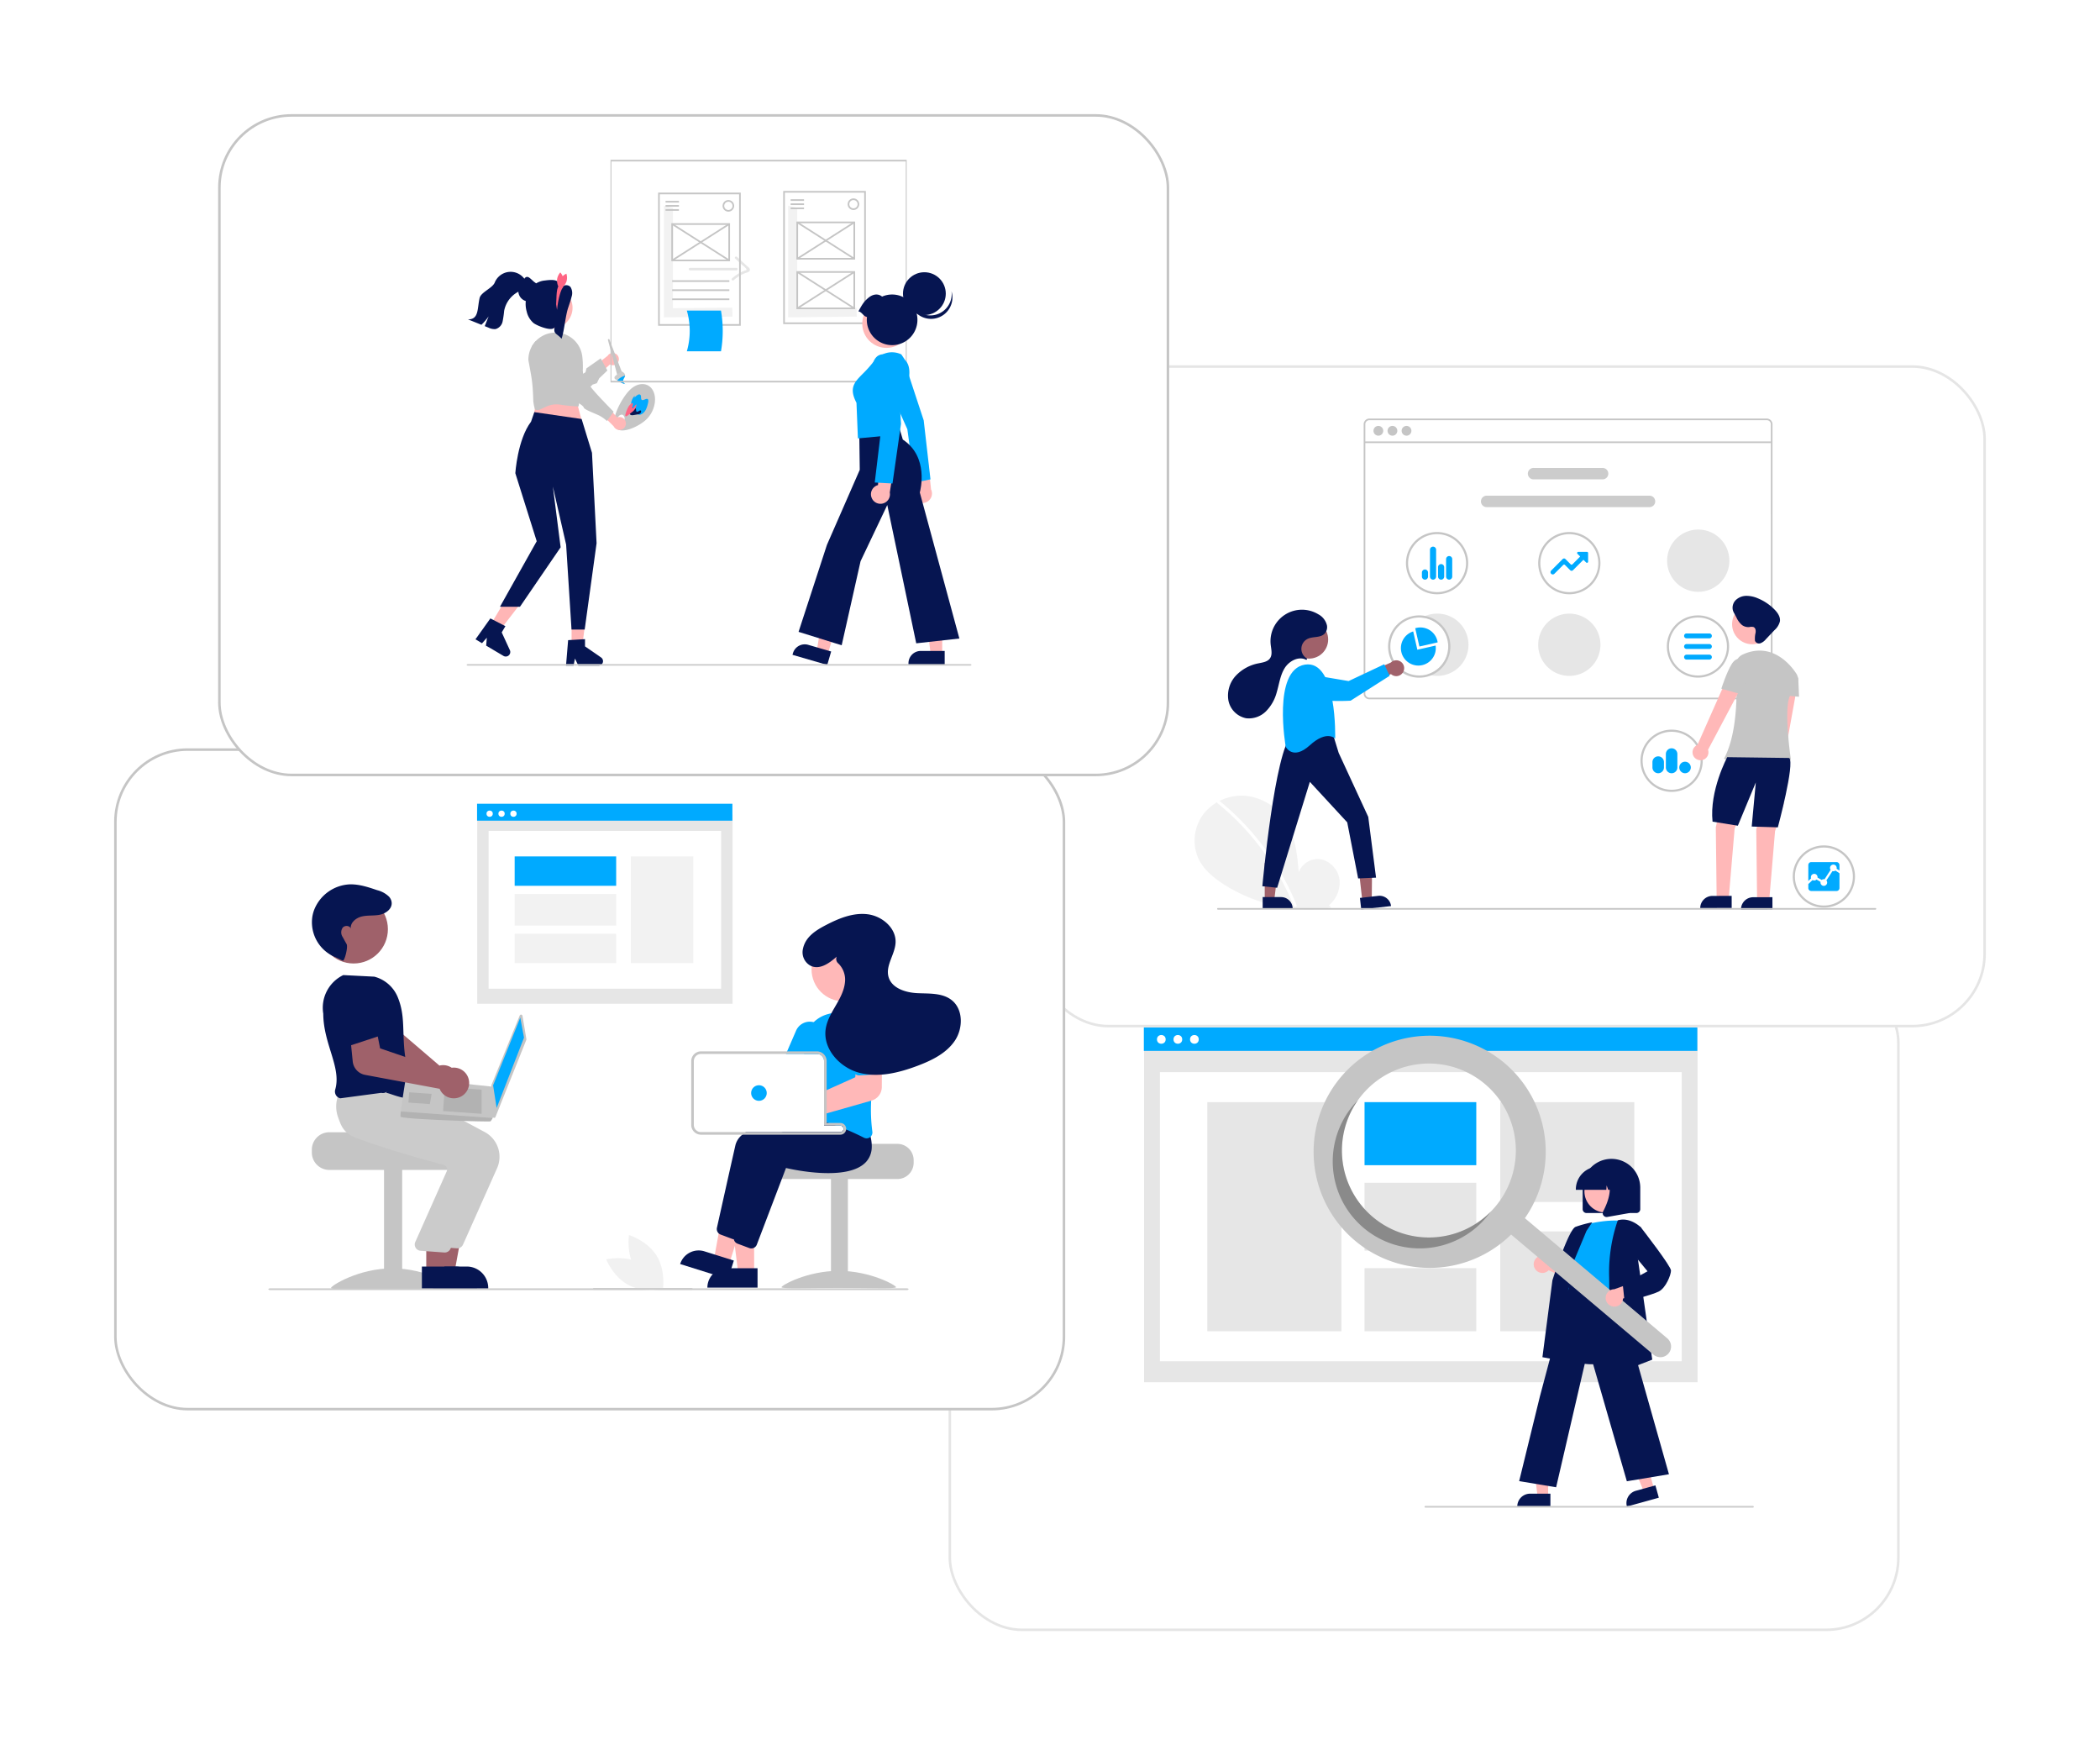 <svg xmlns="http://www.w3.org/2000/svg" xmlns:xlink="http://www.w3.org/1999/xlink" width="828" height="688" viewBox="0 0 828 688">
  <defs>
    <filter id="Rectangle_23" x="329" y="337" width="465" height="351" filterUnits="userSpaceOnUse">
      <feOffset dx="-10" dy="13" input="SourceAlpha"/>
      <feGaussianBlur stdDeviation="15" result="blur"/>
      <feFlood flood-color="#212d3b" flood-opacity="0.09"/>
      <feComposite operator="in" in2="blur"/>
      <feComposite in="SourceGraphic"/>
    </filter>
    <filter id="Rectangle_27" x="363" y="99" width="465" height="351" filterUnits="userSpaceOnUse">
      <feOffset dx="-10" dy="13" input="SourceAlpha"/>
      <feGaussianBlur stdDeviation="15" result="blur-2"/>
      <feFlood flood-color="#212d3b" flood-opacity="0.09"/>
      <feComposite operator="in" in2="blur-2"/>
      <feComposite in="SourceGraphic"/>
    </filter>
    <filter id="Rectangle_23-2" x="0" y="250" width="465" height="351" filterUnits="userSpaceOnUse">
      <feOffset dx="-10" dy="13" input="SourceAlpha"/>
      <feGaussianBlur stdDeviation="15" result="blur-3"/>
      <feFlood flood-color="#e9e9e9" flood-opacity="0.529"/>
      <feComposite operator="in" in2="blur-3"/>
      <feComposite in="SourceGraphic"/>
    </filter>
    <filter id="Rectangle_34" x="41" y="0" width="465" height="351" filterUnits="userSpaceOnUse">
      <feOffset dx="-10" dy="13" input="SourceAlpha"/>
      <feGaussianBlur stdDeviation="15" result="blur-4"/>
      <feFlood flood-color="#e9e9e9" flood-opacity="0.529"/>
      <feComposite operator="in" in2="blur-4"/>
      <feComposite in="SourceGraphic"/>
    </filter>
  </defs>
  <g id="Group_28" data-name="Group 28" transform="translate(-320 -169)">
    <g id="Group_24" data-name="Group 24">
      <g id="Group_23" data-name="Group 23">
        <g id="Group_22" data-name="Group 22">
          <g id="Group_21" data-name="Group 21" transform="translate(-30)">
            <g id="Group_18" data-name="Group 18">
              <g transform="matrix(1, 0, 0, 1, 350, 169)" filter="url(#Rectangle_23)">
                <g id="Rectangle_23-3" data-name="Rectangle 23" transform="translate(384 369)" fill="#fff" stroke="rgba(112,112,112,0.18)" stroke-width="1">
                  <rect width="375" height="261" rx="29" stroke="none"/>
                  <rect x="0.5" y="0.5" width="374" height="260" rx="28.5" fill="none"/>
                </g>
              </g>
              <g id="Group_5" data-name="Group 5" transform="translate(801 574)">
                <rect id="Rectangle_1" data-name="Rectangle 1" width="218.228" height="139.763" transform="translate(0.093 0.124)" fill="#e6e6e6"/>
                <rect id="Rectangle_2" data-name="Rectangle 2" width="205.748" height="113.965" transform="translate(6.333 17.653)" fill="#fff"/>
                <rect id="Rectangle_3" data-name="Rectangle 3" width="218.228" height="9.271" fill="#0af"/>
                <circle id="Ellipse_25" data-name="Ellipse 25" cx="1.718" cy="1.718" r="1.718" transform="translate(5.171 3.022)" fill="#fff"/>
                <circle id="Ellipse_26" data-name="Ellipse 26" cx="1.718" cy="1.718" r="1.718" transform="translate(11.694 3.022)" fill="#fff"/>
                <circle id="Ellipse_27" data-name="Ellipse 27" cx="1.718" cy="1.718" r="1.718" transform="translate(18.216 3.022)" fill="#fff"/>
                <rect id="Rectangle_4" data-name="Rectangle 4" width="52.868" height="90.315" transform="translate(25.028 29.478)" fill="#e6e6e6"/>
                <rect id="Rectangle_5" data-name="Rectangle 5" width="44.056" height="24.86" transform="translate(87.022 29.478)" fill="#0af"/>
                <rect id="Rectangle_6" data-name="Rectangle 6" width="44.056" height="26.748" transform="translate(87.022 61.262)" fill="#e6e6e6"/>
                <rect id="Rectangle_7" data-name="Rectangle 7" width="44.056" height="24.86" transform="translate(87.022 94.933)" fill="#e6e6e6"/>
                <rect id="Rectangle_8" data-name="Rectangle 8" width="52.868" height="39.359" transform="translate(140.519 29.478)" fill="#e6e6e6"/>
                <rect id="Rectangle_9" data-name="Rectangle 9" width="52.868" height="39.359" transform="translate(140.519 80.435)" fill="#e6e6e6"/>
                <path id="Path_219" data-name="Path 219" d="M755.712,343.471V335a11.354,11.354,0,1,1,22.709,0v8.473A1.527,1.527,0,0,1,776.9,345H757.237A1.527,1.527,0,0,1,755.712,343.471Z" transform="translate(-582.692 -271.806)" fill="#061551"/>
                <path id="Path_220" data-name="Path 220" d="M573.648,506.659l-4,1.108-6.181-14.919,5.911-1.636Z" transform="translate(-372.484 -324.722)" fill="#ffb8b8"/>
                <path id="Path_221" data-name="Path 221" d="M5.046,0H13.06V5.046H0A5.046,5.046,0,0,1,5.046,0Z" transform="translate(189.119 184.036) rotate(-15.47)" fill="#061551"/>
                <path id="Path_222" data-name="Path 222" d="M458.367,514.615h-4.155l-1.977-16.028h6.133Z" transform="translate(-298.956 -329.598)" fill="#ffb8b8"/>
                <path id="Path_223" data-name="Path 223" d="M439.47,542.372h8.014v5.046h-13.06A5.046,5.046,0,0,1,439.47,542.372Z" transform="translate(-287.182 -358.542)" fill="#061551"/>
                <path id="Path_224" data-name="Path 224" d="M699.439,441.6a3.408,3.408,0,0,0,5.217.311l11.046,4.968-1-6.213-10.335-3.765a3.427,3.427,0,0,0-4.923,4.7Z" transform="translate(-545.039 -346.161)" fill="#ffb8b8"/>
                <path id="Path_225" data-name="Path 225" d="M734.686,476.4a22.407,22.407,0,0,1-10.083-2.054,13.021,13.021,0,0,1-6.68-7.987c-1.573-4.982.41-9.877,2.329-14.61a32.65,32.65,0,0,0,2.6-8.434l.1-.969c.454-4.355.846-8.115,3.016-9.526,1.125-.731,2.637-.773,4.623-.128l18.657,6.061-.686,35.415-.113.038A49.543,49.543,0,0,1,734.686,476.4Z" transform="translate(-557.335 -343.596)" fill="#061551"/>
                <path id="Path_226" data-name="Path 226" d="M744.54,397.3s9.151-2.711,16.269-1.695c0,0-4.067,22.37-2.712,29.826s-23.556,2.881-18.472-4.237l1.695-8.473a5.654,5.654,0,0,1-.339-7.457Z" transform="translate(-571.605 -319.227)" fill="#0af"/>
                <path id="Path_227" data-name="Path 227" d="M720.184,452.714,708.906,450.6l3.938-30.3c.265-.846,6.365-20.046,9.135-21.085a47.3,47.3,0,0,1,6.157-1.711l.4-.08-2.261,3.392-9,21.575Z" transform="translate(-551.75 -320.578)" fill="#061551"/>
                <path id="Path_228" data-name="Path 228" d="M696.421,546.685l-14.573-2.429,8.178-33.393L702.195,465.2l.12.811c.01.06,1.146,6.026,18.015,3.379l.148-.023.041.144,20.388,72.037-16.6,2.767-15.145-52.558Z" transform="translate(-533.864 -365.381)" fill="#061551"/>
                <path id="Path_229" data-name="Path 229" d="M784.436,456.285l.009-.256c.01-.285,1.013-28.6.678-39.983a62.807,62.807,0,0,1,3.4-21.418l.03-.079.082-.023c4.786-1.367,8.937,2.713,8.979,2.755l.058.058-1.363,11.245,5.835,40.89Z" transform="translate(-601.681 -318.478)" fill="#061551"/>
                <circle id="Ellipse_28" data-name="Ellipse 28" cx="8.325" cy="8.325" r="8.325" transform="translate(173.716 56.343)" fill="#ffb8b8"/>
                <path id="Path_230" data-name="Path 230" d="M747.787,341.625a8.992,8.992,0,0,1,8.982-8.982h1.695a8.992,8.992,0,0,1,8.982,8.982v.169h-3.582l-1.222-3.42-.244,3.42h-1.851l-.616-1.726-.123,1.726h-12.02Z" transform="translate(-577.453 -277.756)" fill="#061551"/>
                <path id="Path_231" data-name="Path 231" d="M779.338,359.232a1.5,1.5,0,0,1-.119-1.6c1.8-3.416,4.31-9.728.973-13.62l-.24-.28h9.689v14.547l-8.8,1.553a1.555,1.555,0,0,1-.27.024,1.519,1.519,0,0,1-1.231-.629Z" transform="translate(-598.116 -285.09)" fill="#061551"/>
                <path id="Path_232" data-name="Path 232" d="M517.995,191.207a45.763,45.763,0,1,0,2.595,67.585l56.134,47.366a4.217,4.217,0,0,0,5.445-6.441l-.006-.005-56.134-47.366a45.766,45.766,0,0,0-8.033-61.139Zm-3.619,56.578a34.286,34.286,0,1,1-4.093-48.315h0A34.286,34.286,0,0,1,514.376,247.785Z" transform="translate(-375.784 -177.126)" fill="#c5c5c5"/>
                <path id="Path_233" data-name="Path 233" d="M480.768,301.357a34.288,34.288,0,0,1-5.818-46.092q-.983.99-1.9,2.074a34.286,34.286,0,1,0,52.408,44.222q.916-1.086,1.725-2.223a34.288,34.288,0,0,1-46.413,2.019Z" transform="translate(-390.491 -226.604)" opacity="0.3"/>
                <path id="Path_234" data-name="Path 234" d="M785.077,474.817a3.408,3.408,0,0,0,4.211-3.1l11.671-3.239-4.744-4.136-10.355,3.71a3.427,3.427,0,0,0-.782,6.76Z" transform="translate(-600.363 -364.82)" fill="#ffb8b8"/>
                <path id="Path_235" data-name="Path 235" d="M803.14,432.508l-.71-6.747,9.749-5.379-6.356-7.694,1.037-8.643,2.583-1.107.08.1c1.218,1.566,11.9,15.347,11.9,17.051,0,1.75-2.043,6.888-4.839,8.286-2.7,1.348-12.822,3.969-13.252,4.08Z" transform="translate(-613.576 -324.226)" fill="#061551"/>
                <path id="Path_236" data-name="Path 236" d="M701.24,727.975H572.1a.339.339,0,1,1,0-.678H701.24a.339.339,0,1,1,0,.678Z" transform="translate(-461.092 -538.647)" fill="#ccc"/>
              </g>
            </g>
            <g transform="matrix(1, 0, 0, 1, 350, 169)" filter="url(#Rectangle_27)">
              <g id="Rectangle_27-2" data-name="Rectangle 27" transform="translate(418 131)" fill="#fff" stroke="rgba(112,112,112,0.18)" stroke-width="1">
                <rect width="375" height="261" rx="29" stroke="none"/>
                <rect x="0.5" y="0.5" width="374" height="260" rx="28.5" fill="none"/>
              </g>
            </g>
            <g transform="matrix(1, 0, 0, 1, 350, 169)" filter="url(#Rectangle_23-2)">
              <g id="Rectangle_23-4" data-name="Rectangle 23" transform="translate(55 282)" fill="#fff" stroke="rgba(112,112,112,0.4)" stroke-width="1">
                <rect width="375" height="261" rx="29" stroke="none"/>
                <rect x="0.5" y="0.5" width="374" height="260" rx="28.5" fill="none"/>
              </g>
            </g>
            <g transform="matrix(1, 0, 0, 1, 350, 169)" filter="url(#Rectangle_34)">
              <g id="Rectangle_34-2" data-name="Rectangle 34" transform="translate(96 32)" fill="#fff" stroke="rgba(112,112,112,0.4)" stroke-width="1">
                <rect width="375" height="261" rx="29" stroke="none"/>
                <rect x="0.5" y="0.5" width="374" height="260" rx="28.5" fill="none"/>
              </g>
            </g>
            <g id="Group_16" data-name="Group 16" transform="translate(-0.973 0.214)">
              <g id="Group_15" data-name="Group 15" transform="translate(699.718 -79.618)">
                <g id="Group_11" data-name="Group 11" transform="translate(-164.745 311.404)">
                  <g id="Group_10" data-name="Group 10" transform="translate(0.532 44.161)">
                    <path id="Path_170" data-name="Path 170" d="M495.091,337.976c3.177-3.1,4.286-8.206,2.478-11.407s-5.849-3.284-9.026-.185-7.641,11.48-5.833,14.681S491.914,341.075,495.091,337.976Zm-10.962,1.68a1.684,1.684,0,0,1-.411-2.282c.449-.935,1.362-1.43,2.039-1.1a1.684,1.684,0,0,1,.411,2.282c-.449.935-1.362,1.43-2.039,1.1Z" transform="translate(-424.698 -279.868)" fill="#c5c5c5"/>
                    <path id="Path_171" data-name="Path 171" d="M512.939,348.919l-.917-.838a3.809,3.809,0,0,1-1.009-1.236,3.737,3.737,0,0,1-.192-2.1,5.049,5.049,0,0,1,1.367-2.711l-.049.712a5.428,5.428,0,0,1,1.281-1.1c.453-.234.951-.217,1.148.2.225.476.011,1.331.316,1.713.528.661,1.906-.767,2.486-.179.338.342.178,1.154,0,1.837a10.225,10.225,0,0,1-.86,2.433c-.707,1.273-2,2.115-2.872,1.771A2.384,2.384,0,0,1,512.939,348.919Z" transform="translate(-446.471 -293.169)" fill="#0af"/>
                    <path id="Path_172" data-name="Path 172" d="M508.4,366.279a2.813,2.813,0,0,1,.483-1.852l.158-.164a2.936,2.936,0,0,1,1.043-.3.747.747,0,0,1,.769.525c.093.32.018.778.24.965.429.362,1.289-.759,1.7-.368.23.219.064.784-.232,1.062a1.756,1.756,0,0,1-.986.4l-1.576.262a2.683,2.683,0,0,1-.937.047A.827.827,0,0,1,508.4,366.279Z" transform="translate(-444.644 -310.358)" fill="#061551"/>
                    <path id="Path_173" data-name="Path 173" d="M501.108,360.619a13.385,13.385,0,0,1,1.278-3.215l.214-.338a5.493,5.493,0,0,1,1.052-.966c.3-.164.507-.043.432.493-.067.474-.343,1.248-.235,1.447.209.386,1.48-1.821,1.659-1.379a3.709,3.709,0,0,1-.693,1.822,4.12,4.12,0,0,1-1.049,1.1l-1.5,1.15a2.545,2.545,0,0,1-.843.509C501.189,361.287,501.041,361.108,501.108,360.619Z" transform="translate(-439.082 -304.292)" fill="#ff6584"/>
                    <path id="Path_174" data-name="Path 174" d="M467.522,359.923a2.527,2.527,0,0,0-3.41-1.84l-5.874-6.793-1.266,4.492,5.772,5.762a2.541,2.541,0,0,0,4.779-1.621Z" transform="translate(-405.322 -300.664)" fill="#ffb8b8"/>
                    <path id="Path_175" data-name="Path 175" d="M361.627,258.211l-1.558,2.639s4.109,2.036,4.189,3.643.374,1.2.985,1.641a3.866,3.866,0,0,1,1.359,2.84c.023,1.256,9.742,10.99,9.742,10.99l-2.647,3.668a14.172,14.172,0,0,0-2.853-2.059c-1.574-.826-5.94-2.358-6.258-3.206s-1.6-1.466-2.818-2.348,1.4-1.631-.64-3.1-13.1-13.048-15.076-14.168-1.994-4.538-1.994-4.538l1.471-2.038Z" transform="translate(-318.926 -224.823)" fill="#c5c5c5"/>
                    <path id="Path_199" data-name="Path 199" d="M255.165,612.043h4.167l1.983-16.074h-6.15Z" transform="translate(-214.329 -463.997)" fill="#ffb6b6"/>
                    <path id="Path_200" data-name="Path 200" d="M401.559,762.756h2.988l.533-2.821,1.366,2.821h7.926a1.782,1.782,0,0,0,1.012-3.248l-6.33-4.371v-2.853l-6.658.4Z" transform="translate(-362.923 -607.49)" fill="#061551"/>
                    <path id="Path_201" data-name="Path 201" d="M117.583,584.161l3.585,2.125,9.9-12.814-5.29-3.137Z" transform="translate(-109.056 -444.383)" fill="#ffb6b6"/>
                    <path id="Path_202" data-name="Path 202" d="M249.6,725.751l2.57,1.524,1.9-2.155-.264,3.124,6.818,4.043a1.782,1.782,0,0,0,2.528-2.277l-3.214-6.989,1.455-2.453-5.929-3.054Z" transform="translate(-246.651 -580.884)" fill="#061551"/>
                    <path id="Path_203" data-name="Path 203" d="M205.59,226.77l3.434,12.91-19.238.253,2.531-12.4Z" transform="translate(-164.304 -181.499)" fill="#ffb6b6"/>
                    <path id="Path_204" data-name="Path 204" d="M322.886,373.927l4.086,13.326,1.809,35.638-4.689,34.027H318.9l-2.126-33.472-5.229-22.9,3.062,23.954-16.037,23.446h-7.88l14.488-25.837-8.433-26.821s.846-13.264,6.194-20.309l1.3-3.761Z" transform="translate(-278.091 -315.909)" fill="#061551"/>
                    <path id="Path_205" data-name="Path 205" d="M359.645,247.123c-.011-.116-.028-.238-.05-.354a10.648,10.648,0,0,0-12.06-8.966,10.871,10.871,0,0,0-6.707,3.751v.006c-.088.1-.171.215-.254.326-.149.188-.287.387-.42.586a10.657,10.657,0,0,0-1.768,6.11s1.005,5.353,1.215,6.773c.144.917.254,1.818.337,2.7.05.442.088.878.122,1.3v.006c.166,2.1.221,3.994.271,5.458a20.02,20.02,0,0,0,.608,3.083c.034.026.071.051.11.075a1.973,1.973,0,0,0,1.857.068l2.485-1.159h0a9.609,9.609,0,0,1,5.289-.817,65.539,65.539,0,0,0,7.451.75c.232-.2,1.353-10.23,1.646-13.385.039-.453.072-.923.088-1.425V252A32.572,32.572,0,0,0,359.645,247.123Z" transform="translate(-314.584 -213.742)" fill="#c5c5c5"/>
                    <path id="Path_206" data-name="Path 206" d="M455.884,275.141a2.394,2.394,0,0,1-3.419,1.337l-6.307,5.712-.674-4.37,6.092-4.754a2.407,2.407,0,0,1,4.307,2.075Z" transform="translate(-396.533 -239.956)" fill="#ffb8b8"/>
                    <path id="Path_207" data-name="Path 207" d="M368.513,238.367s6.207,1.159,2.674,13.208l1.364,5.972,6.4-3.681.388-1.556,5.6-3.933,2.649,4.776-3.221,3.078-.93,1.921-1.652.547-5.119,4.891-2.146,1.312s-2.729,1.691-5.157.775a6.608,6.608,0,0,1-1.8-1.016,7.985,7.985,0,0,1-2.589-4.089,105.958,105.958,0,0,1-3-12.309Z" transform="translate(-332.635 -214.259)" fill="#c5c5c5"/>
                    <path id="Path_208" data-name="Path 208" d="M475.744,263.193l-3.758-14.136a.311.311,0,0,1,.592-.191l5.057,13.211Z" transform="translate(-416.803 -222.139)" fill="#c5c5c5"/>
                    <path id="Path_209" data-name="Path 209" d="M487.247,307.41a7.1,7.1,0,0,1-1.586-.532c-.257-.123-.505-.261-.748-.4-.086-.048-.173-.1-.257-.149l-.608-.356c-.173-.1-.347-.2-.517-.3a1.113,1.113,0,0,1-.6-.6.921.921,0,0,1,.216-.758,3.1,3.1,0,0,1,.635-.563l1.592-1.167.142-.311a4.018,4.018,0,0,1,1.171.757,1.434,1.434,0,0,1,.411,1.047,1.211,1.211,0,0,1-.042.253,7.654,7.654,0,0,1-.531,1.015,1.959,1.959,0,0,0-.084.223,1.592,1.592,0,0,0,.176,1.343,1.47,1.47,0,0,0,.626.507Z" transform="translate(-425.178 -263.151)" fill="#ccc"/>
                    <path id="Path_210" data-name="Path 210" d="M502.129,324.3a1.688,1.688,0,0,1-.786-.131A7.929,7.929,0,0,0,502.129,324.3Z" transform="translate(-439.274 -279.915)" fill="#e6e6e6"/>
                    <path id="Path_211" data-name="Path 211" d="M490.918,313.29a7.1,7.1,0,0,1-1.586-.532c-.257-.123-.505-.261-.748-.4-.086-.048-.173-.1-.257-.149l-.608-.356a3.414,3.414,0,0,1,.228-.275,6.447,6.447,0,0,1,2.826-1.624,1.213,1.213,0,0,1-.042.253,7.645,7.645,0,0,1-.531,1.015,1.963,1.963,0,0,0-.084.223,1.591,1.591,0,0,0,.176,1.343A1.47,1.47,0,0,0,490.918,313.29Z" transform="translate(-428.849 -269.031)" fill="#0af"/>
                    <circle id="Ellipse_24" data-name="Ellipse 24" cx="8.134" cy="8.134" r="8.134" transform="translate(22.045 17.417) rotate(-61.337)" fill="#ffb6b6"/>
                    <path id="Path_213" data-name="Path 213" d="M329.791,149.754v.006a4.089,4.089,0,0,1-.134,1.049c-.014.06-.031.123-.051.183v0a4.148,4.148,0,0,1-2.557,2.663c-.089.034-.18.063-.271.089a3.71,3.71,0,0,1-.589.12,3.759,3.759,0,0,1-.54.037,4.115,4.115,0,0,1-.423-.02,4,4,0,0,1-.963-.22,1.214,1.214,0,0,1-.143-.051.709.709,0,0,1-.069-.029,4.148,4.148,0,0,1-2.14-5.615l0,0a4.065,4.065,0,0,1,.814-1.143c.749-.746,1.079-2.615,2.216-2.615a1.552,1.552,0,0,1,.163.006c.763.026,2.173,1.672,2.773,2.061a4.043,4.043,0,0,1,1.137,1.077,4.1,4.1,0,0,1,.669,1.474A4.15,4.15,0,0,1,329.791,149.754Z" transform="translate(-301.667 -142.211)" fill="#061551"/>
                    <path id="Path_214" data-name="Path 214" d="M260.095,141.807a6.55,6.55,0,0,1-2.56,1.43,10.768,10.768,0,0,0-6.256,7.867,40.688,40.688,0,0,1-.615,4.22,3.9,3.9,0,0,1-2.773,2.945,5.257,5.257,0,0,1-2.792-.566l-1.472-.594q.768-1.927,1.534-3.854a19.53,19.53,0,0,1-2.844,3.328l-5.281-2.128c4.335.016,3.6-4.192,4.565-8.414.533-2.32,5.072-3.891,5.962-6.1a6.753,6.753,0,0,1,12.249-.615C260.7,139.681,260.727,141.067,260.095,141.807Z" transform="translate(-237.034 -135.706)" fill="#061551"/>
                    <path id="Path_215" data-name="Path 215" d="M351.532,152.2c-.794-1.045-2.793-1.086-3.194.164l-.843-1.143c-1.094-2.39-3.98-1.9-6.59-1.589a8.111,8.111,0,0,0-6.077,4.509,11.083,11.083,0,0,0-.6,7.693,8.429,8.429,0,0,0,2.661,4.486c1.378,1.108,7.857,3.73,8.4,1.473-.674,2.945.682,2.484,2.69,4.741,1.04-3.124,1.527-9.01,2.567-12.134l.47-1.411c.33-.991.66-1.984.9-3A4.554,4.554,0,0,0,351.532,152.2Z" transform="translate(-311.085 -146.159)" fill="#061551"/>
                    <path id="Path_216" data-name="Path 216" d="M385.368,167.213,385.02,165c.236-2.753-.149-7.132,1.657-7.734l1.1,1.1C387.084,158.6,385.754,162.72,385.368,167.213Z" transform="translate(-350.268 -152.203)" fill="#ff6584"/>
                    <path id="Path_217" data-name="Path 217" d="M389.057,139.767c0,1.686-.578,3.053-1.292,3.053s-1.292-1.367-1.292-3.053a5.044,5.044,0,0,1,1.292-3.053A5.044,5.044,0,0,1,389.057,139.767Z" transform="translate(-351.38 -136.477)" fill="#ff6584"/>
                    <path id="Path_218" data-name="Path 218" d="M392.6,142.124c-.678,1.544-1.756,2.563-2.409,2.277s-.634-1.771.044-3.315a5.044,5.044,0,0,1,2.409-2.277A5.044,5.044,0,0,1,392.6,142.124Z" transform="translate(-353.862 -138.081)" fill="#ff6584"/>
                  </g>
                  <g id="Group_9" data-name="Group 9">
                    <path id="Path_375" data-name="Path 375" d="M229.32,231.821H112.542V144.052H229.32ZM112.9,231.169H228.964V144.7H112.9Z" transform="translate(-55.821 -144.052)" fill="#c5c5c5"/>
                    <path id="Path_378" data-name="Path 378" d="M506.693,275.715h18.292a.489.489,0,0,0,0-.978H506.693a.489.489,0,0,0,0,.978Z" transform="translate(-418.62 -232.145)" fill="#e6e6e6"/>
                    <path id="Path_379" data-name="Path 379" d="M559.372,261.881l2.858,2.609a8.281,8.281,0,0,1,1.429,1.3c.42.806-.031.622-.751.9a16.087,16.087,0,0,0-4.812,2.988c-.473.417.221,1.106.691.691a14.94,14.94,0,0,1,4.38-2.736c.576-.228,1.67-.362,1.944-1.048.335-.841-.733-1.461-1.238-1.922l-3.811-3.478c-.464-.423-1.157.266-.691.691Z" transform="translate(-453.482 -222.923)" fill="#e6e6e6"/>
                    <path id="Path_382" data-name="Path 382" d="M263.41,95.947V56.332l-3.585-.8v44l27.051-.277-.091-3.547Z" transform="translate(-182.06 -37.434)" fill="#f2f2f2"/>
                    <path id="Path_383" data-name="Path 383" d="M397.959,236.21H365.367V183.737h32.592Zm-31.94-.652h31.288V184.389H366.019Z" transform="translate(-289.884 -170.803)" fill="#c5c5c5"/>
                    <rect id="Rectangle_19" data-name="Rectangle 19" width="5.279" height="0.652" transform="translate(78.417 16.193)" fill="#c5c5c5"/>
                    <rect id="Rectangle_20" data-name="Rectangle 20" width="5.279" height="0.652" transform="translate(78.417 17.823)" fill="#c5c5c5"/>
                    <rect id="Rectangle_21" data-name="Rectangle 21" width="5.279" height="0.652" transform="translate(78.417 19.452)" fill="#c5c5c5"/>
                    <rect id="Rectangle_22" data-name="Rectangle 22" width="22.552" height="0.652" transform="translate(81.024 47.481)" fill="#c5c5c5"/>
                    <rect id="Rectangle_23-5" data-name="Rectangle 23" width="22.552" height="0.652" transform="translate(81.024 51.066)" fill="#c5c5c5"/>
                    <rect id="Rectangle_24" data-name="Rectangle 24" width="22.552" height="0.652" transform="translate(81.024 54.651)" fill="#c5c5c5"/>
                    <path id="Path_384" data-name="Path 384" d="M445.648,197.3a2.281,2.281,0,1,1,2.281-2.281A2.281,2.281,0,0,1,445.648,197.3Zm0-3.911a1.63,1.63,0,1,0,1.63,1.63A1.63,1.63,0,0,0,445.648,193.389Z" transform="translate(-342.462 -176.87)" fill="#c5c5c5"/>
                    <path id="Path_385" data-name="Path 385" d="M404.507,235.729h-23.14V220.737h23.14Zm-22.488-.652h21.836V221.389H382.019Z" transform="translate(-300.669 -195.744)" fill="#c5c5c5"/>
                    <rect id="Rectangle_25" data-name="Rectangle 25" width="0.652" height="26.671" transform="translate(80.85 25.594) rotate(-57.475)" fill="#c5c5c5"/>
                    <rect id="Rectangle_26" data-name="Rectangle 26" width="26.671" height="0.652" transform="translate(80.848 39.383) rotate(-32.525)" fill="#c5c5c5"/>
                    <path id="Path_386" data-name="Path 386" d="M517.41,95.947V56.332l-3.585-.8v44l27.051-.277-.091-3.547Z" transform="translate(-387.067 -37.434)" fill="#f2f2f2"/>
                    <path id="Path_387" data-name="Path 387" d="M652.959,234.21H620.367V181.737h32.592Zm-31.94-.652h31.288V182.389H621.019Z" transform="translate(-495.564 -169.455)" fill="#c5c5c5"/>
                    <rect id="Rectangle_27-3" data-name="Rectangle 27" width="5.279" height="0.652" transform="translate(127.736 15.541)" fill="#c5c5c5"/>
                    <rect id="Rectangle_28" data-name="Rectangle 28" width="5.279" height="0.652" transform="translate(127.736 17.171)" fill="#c5c5c5"/>
                    <rect id="Rectangle_29" data-name="Rectangle 29" width="5.279" height="0.652" transform="translate(127.736 18.8)" fill="#c5c5c5"/>
                    <path id="Path_388" data-name="Path 388" d="M700.648,195.3a2.281,2.281,0,1,1,2.281-2.281A2.281,2.281,0,0,1,700.648,195.3Zm0-3.911a1.63,1.63,0,1,0,1.63,1.63A1.63,1.63,0,0,0,700.648,191.389Z" transform="translate(-548.143 -175.522)" fill="#c5c5c5"/>
                    <path id="Path_389" data-name="Path 389" d="M659.507,233.729h-23.14V218.737h23.14Zm-22.488-.652h21.836V219.389H637.019Z" transform="translate(-506.349 -194.396)" fill="#c5c5c5"/>
                    <rect id="Rectangle_30" data-name="Rectangle 30" width="0.652" height="26.671" transform="translate(130.169 24.942) rotate(-57.475)" fill="#c5c5c5"/>
                    <rect id="Rectangle_31" data-name="Rectangle 31" width="26.671" height="0.652" transform="matrix(0.843, -0.538, 0.538, 0.843, 130.167, 38.731)" fill="#c5c5c5"/>
                    <path id="Path_390" data-name="Path 390" d="M659.507,293.729h-23.14V278.737h23.14Zm-22.488-.652h21.836V279.389H637.019Z" transform="translate(-506.349 -234.841)" fill="#c5c5c5"/>
                    <rect id="Rectangle_32" data-name="Rectangle 32" width="0.652" height="26.671" transform="translate(130.169 44.497) rotate(-57.475)" fill="#c5c5c5"/>
                    <rect id="Rectangle_33" data-name="Rectangle 33" width="26.671" height="0.652" transform="matrix(0.843, -0.538, 0.538, 0.843, 130.167, 58.286)" fill="#c5c5c5"/>
                    <path id="Path_391" data-name="Path 391" d="M400.128,342.471h13.461a47.079,47.079,0,0,0,0-16.05H400.128a28.879,28.879,0,0,1,0,16.05Z" transform="translate(-313.315 -266.983)" fill="#0af"/>
                    <circle id="Ellipse_56" data-name="Ellipse 56" cx="9.538" cy="9.538" r="9.538" transform="translate(152.569 60.805) rotate(-28.663)" fill="#ffb8b8"/>
                    <circle id="Ellipse_57" data-name="Ellipse 57" cx="8.438" cy="8.438" r="8.438" transform="translate(172.03 44.319)" fill="#061551"/>
                    <path id="Path_392" data-name="Path 392" d="M939.224,311.041a8.439,8.439,0,0,1-13.031-4.431,8.439,8.439,0,1,0,16.461-3.46A8.435,8.435,0,0,1,939.224,311.041Z" transform="translate(-751.477 -251.297)" fill="#061551"/>
                    <path id="Path_393" data-name="Path 393" d="M864,313.632c1.473-2.637,2.037-3.739,3.936-5.343,1.68-1.418,3.746-1.835,5.412-.491a9.979,9.979,0,1,1-6.021,9.16,10.1,10.1,0,0,1,.068-1.128C865.947,315.626,865.449,313.835,864,313.632Z" transform="translate(-709.554 -253.878)" fill="#061551"/>
                    <path id="Path_394" data-name="Path 394" d="M705.525,559.036l-4.362-1.267,2.811-17.43,6.439,1.87Z" transform="translate(-563.109 -364.233)" fill="#ffb8b8"/>
                    <path id="Path_395" data-name="Path 395" d="M4.852,0h9.426V5.516H0V4.852A4.852,4.852,0,0,1,4.852,0Z" transform="translate(130.003 189.846) rotate(16.197)" fill="#061551"/>
                    <path id="Path_396" data-name="Path 396" d="M839.014,561.784h-4.543l-2.161-17.523h6.7Z" transform="translate(-651.513 -366.877)" fill="#ffb8b8"/>
                    <path id="Path_397" data-name="Path 397" d="M816.91,594.043h9.426v5.516H812.058v-.665A4.852,4.852,0,0,1,816.91,594.043Z" transform="translate(-637.861 -400.434)" fill="#061551"/>
                    <path id="Path_398" data-name="Path 398" d="M929.908,516.352a3.726,3.726,0,0,1,1.046-5.617l-2.359-13.03,6.328,2.7,1.27,11.959a3.746,3.746,0,0,1-6.284,3.984Z" transform="translate(-753.096 -382.444)" fill="#ffb8b8"/>
                    <path id="Path_399" data-name="Path 399" d="M909.79,407.965l-7.424-22.536a5.012,5.012,0,0,0-6.026-1.93,3.365,3.365,0,0,0-2.078,1.695c-1.178,2.258-.079,5.746-.074,5.765l9.14,20.481.01.021,2.885,21.033,6.23-1.265Z" transform="translate(-729.585 -305.253)" fill="#0af"/>
                    <path id="Path_400" data-name="Path 400" d="M791.638,545.776l11.174-34.263L815.767,481.9l-.187-14.362,15.374-3.585,1.79,6.019c10.354,6.832,6.943,19.975,6.7,20.856l15.6,57.576-17.011,1.89L826.616,495.78l-10.531,22.151-7.446,33.134Z" transform="translate(-660.776 -359.692)" fill="#061551"/>
                    <path id="Path_401" data-name="Path 401" d="M858.691,396.758c-3.057-5.859-.847-8.09,2.5-11.465a46,46,0,0,0,3.837-4.242c5.214-6.7,11.265-3.411,11.325-3.377l.034.019,1.495,2.242c4.927,4.958-2.544,18.583-3.112,19.6l.375,9.742-15.888,1.513Z" transform="translate(-704.995 -300.968)" fill="#0af"/>
                    <path id="Path_402" data-name="Path 402" d="M879.558,515.364a3.726,3.726,0,0,1,2.433-5.17l1.015-13.2,5.437,4.217-1.8,11.891a3.746,3.746,0,0,1-7.088,2.264Z" transform="translate(-719.809 -381.962)" fill="#ffb8b8"/>
                    <path id="Path_403" data-name="Path 403" d="M881.528,429.841l2.567-21.378-3.659-22.122c-.009-.155-.19-3.824,1.612-5.812a3.68,3.68,0,0,1,2.668-1.221,5.4,5.4,0,0,1,5.675,3.647l1.489,23.765-3.359,23.51Z" transform="translate(-720.627 -302.629)" fill="#0af"/>
                    <path id="Path_404" data-name="Path 404" d="M704.978,754.6H902.965c.287,0,.52-.146.52-.326s-.233-.326-.52-.326H704.978c-.287,0-.52.146-.52.326S704.691,754.6,704.978,754.6Z" transform="translate(-704.458 -555.172)" fill="#ccc"/>
                  </g>
                </g>
              </g>
            </g>
            <g id="Group_17" data-name="Group 17" transform="translate(0 -3.82)">
              <g id="Group_6" data-name="Group 6" transform="translate(819.518 337.82)">
                <path id="Path_237" data-name="Path 237" d="M184.561,654.453a11.677,11.677,0,0,0,4.19-10.066,9.439,9.439,0,0,0-7.018-8.014,7.946,7.946,0,0,0-9.048,5.029c-.619-6.973-1.332-14.239-5.04-20.177a21.369,21.369,0,0,0-15.473-9.913,19.173,19.173,0,0,0-16.866,6.885,17.4,17.4,0,0,0-2.14,17.914c2.028,4.207,5.763,7.337,9.677,9.884a62.457,62.457,0,0,0,42.717,9.345Z" transform="translate(-130.115 -462.541)" fill="#f2f2f2"/>
                <path id="Path_238" data-name="Path 238" d="M160.3,617.628a102.2,102.2,0,0,1,14.241,14.141,102.489,102.489,0,0,1,16.04,26.8c.289.708-.86,1.016-1.146.316a101.908,101.908,0,0,0-29.975-40.421c-.593-.483.252-1.32.84-.84Z" transform="translate(-148.875 -466.802)" fill="#fff"/>
                <path id="Path_239" data-name="Path 239" d="M497.787,149.129H341.106a2.255,2.255,0,0,0-2.252,2.252v106.17a2.255,2.255,0,0,0,2.252,2.252H497.787a2.255,2.255,0,0,0,2.252-2.252V151.381A2.255,2.255,0,0,0,497.787,149.129ZM499.4,257.551a1.609,1.609,0,0,1-1.609,1.609H341.106a1.609,1.609,0,0,1-1.609-1.609V151.381a1.609,1.609,0,0,1,1.609-1.609H497.787a1.609,1.609,0,0,1,1.609,1.609Z" transform="translate(-270.692 -149.129)" fill="#c5c5c5"/>
                <rect id="Rectangle_10" data-name="Rectangle 10" width="160.542" height="0.643" transform="translate(68.484 9.021)" fill="#c5c5c5"/>
                <circle id="Ellipse_29" data-name="Ellipse 29" cx="1.93" cy="1.93" r="1.93" transform="translate(72.023 2.895)" fill="#c5c5c5"/>
                <circle id="Ellipse_30" data-name="Ellipse 30" cx="1.93" cy="1.93" r="1.93" transform="translate(77.573 2.895)" fill="#c5c5c5"/>
                <circle id="Ellipse_31" data-name="Ellipse 31" cx="1.93" cy="1.93" r="1.93" transform="translate(83.122 2.895)" fill="#c5c5c5"/>
                <path id="Path_240" data-name="Path 240" d="M569.631,214.133H542.606a2.252,2.252,0,1,1,0-4.5h27.025a2.252,2.252,0,1,1,0,4.5Z" transform="translate(-407.364 -190.165)" fill="#ccc"/>
                <path id="Path_241" data-name="Path 241" d="M549.13,248.133H485.106a2.252,2.252,0,1,1,0-4.5H549.13a2.252,2.252,0,1,1,0,4.5Z" transform="translate(-368.363 -213.226)" fill="#ccc"/>
                <path id="Path_242" data-name="Path 242" d="M722.667,414.844a12.27,12.27,0,1,1,12.27-12.27,12.27,12.27,0,0,1-12.27,12.27Zm0-23.694a11.424,11.424,0,1,0,11.424,11.424,11.424,11.424,0,0,0-11.424-11.424Z" transform="translate(-522.7 -312.712)" fill="#c5c5c5"/>
                <path id="Path_243" data-name="Path 243" d="M402.931,312.7a12.27,12.27,0,1,1,12.27-12.27,12.27,12.27,0,0,1-12.27,12.27Zm0-23.694a11.424,11.424,0,1,0,11.424,11.424,11.424,11.424,0,0,0-11.424-11.424Z" transform="translate(-305.831 -243.431)" fill="#c5c5c5"/>
                <path id="Path_244" data-name="Path 244" d="M420.965,319.091a1.212,1.212,0,0,1-1.213-1.211V311a1.212,1.212,0,0,1,1.21-1.211h0A1.212,1.212,0,0,1,422.175,311v6.884A1.212,1.212,0,0,1,420.965,319.091Zm-3.161,0a1.216,1.216,0,0,1-1.228-1.211v-3.709a1.212,1.212,0,0,1,1.21-1.21h.017a1.212,1.212,0,0,1,1.21,1.21v3.708a1.212,1.212,0,0,1-1.21,1.211Zm-3.191,0a1.212,1.212,0,0,1-1.213-1.211V307.293a1.212,1.212,0,0,1,1.21-1.211h0a1.212,1.212,0,0,1,1.211,1.211v10.588a1.212,1.212,0,0,1-1.21,1.211Zm-3.179,0a1.211,1.211,0,0,1-1.212-1.211v-1.59a1.21,1.21,0,0,1,2.421,0v1.59a1.212,1.212,0,0,1-1.21,1.211Z" transform="translate(-319.099 -255.587)" fill="#0af"/>
                <path id="Path_245" data-name="Path 245" d="M981.472,696.7a12.27,12.27,0,1,1,12.27-12.27,12.27,12.27,0,0,1-12.27,12.27Zm0-23.694A11.424,11.424,0,1,0,992.9,684.431a11.424,11.424,0,0,0-11.424-11.424Z" transform="translate(-731.861 -503.888)" fill="#c5c5c5"/>
                <path id="Path_246" data-name="Path 246" d="M997.778,703.19l-2.392,3.658a1.3,1.3,0,0,1,.3.828,1.316,1.316,0,1,1-2.632,0,1.566,1.566,0,0,1,.023-.253l-1.579-.919a1.311,1.311,0,0,1-1.561.2l-1.68,1.574v1.569a1.175,1.175,0,0,0,1.17,1.172h9.945a1.177,1.177,0,0,0,1.172-1.172v-5.817l-1.607-1.069a1.321,1.321,0,0,1-1.155.232Z" transform="translate(-744.782 -524.776)" fill="#0af"/>
                <path id="Path_247" data-name="Path 247" d="M990.577,697.222a1.316,1.316,0,0,1,1.316,1.316h0v.169l1.647.922a1.313,1.313,0,0,1,.834-.3,1.429,1.429,0,0,1,.285.03l2.4-3.711a1.311,1.311,0,1,1,2.38-.758,1.4,1.4,0,0,1-.036.311l1.134.758v-2.195a1.177,1.177,0,0,0-1.172-1.172h-9.945a1.175,1.175,0,0,0-1.17,1.172v6.287l1.1-1.051a1.314,1.314,0,0,1,1.233-1.768Z" transform="translate(-744.779 -517.747)" fill="#0af"/>
                <path id="Path_248" data-name="Path 248" d="M565,312.7a12.27,12.27,0,1,1,12.27-12.27A12.27,12.27,0,0,1,565,312.7Zm0-23.694a11.424,11.424,0,1,0,11.424,11.424A11.424,11.424,0,0,0,565,289.007Z" transform="translate(-415.758 -243.431)" fill="#c5c5c5"/>
                <path id="Path_249" data-name="Path 249" d="M568.724,321.37a.892.892,0,0,1-.632-1.522l4.534-4.546a.757.757,0,0,1,.539-.224h0a.757.757,0,0,1,.539.223l2.1,2.1a.454.454,0,0,0,.323.134h0a.453.453,0,0,0,.323-.134l2.969-2.974a.152.152,0,0,0,0-.216l-.961-.959a.457.457,0,0,1,.323-.781H582.2a.458.458,0,0,1,.457.457v3.409a.457.457,0,0,1-.78.323l-.962-.962a.152.152,0,0,0-.215,0l-4.02,4.017a.757.757,0,0,1-.539.223h0a.757.757,0,0,1-.539-.223l-2.1-2.1a.468.468,0,0,0-.647,0l-3.493,3.493A.886.886,0,0,1,568.724,321.37Z" transform="translate(-426.002 -259.922)" fill="#0af"/>
                <path id="Path_250" data-name="Path 250" d="M565,412.7a12.27,12.27,0,1,1,12.27-12.27A12.27,12.27,0,0,1,565,412.7Z" transform="translate(-415.758 -311.258)" fill="#e6e6e6"/>
                <path id="Path_251" data-name="Path 251" d="M723,309.7a12.27,12.27,0,1,1,12.27-12.27A12.27,12.27,0,0,1,723,309.7Z" transform="translate(-522.925 -241.396)" fill="#e6e6e6"/>
                <path id="Path_252" data-name="Path 252" d="M416.123,388.161a12.316,12.316,0,0,0-6.013,1.576,11.427,11.427,0,0,1,2.188,22.354,11.8,11.8,0,0,0,1.464.383,12.147,12.147,0,0,0,2.361.228,12.271,12.271,0,1,0,0-24.541Z" transform="translate(-319.023 -311.258)" fill="#e6e6e6"/>
                <path id="Path_253" data-name="Path 253" d="M383.428,390.533a11.9,11.9,0,0,0-2.362-.232,12.283,12.283,0,1,0,2.362.232Zm.83,23.01a11.425,11.425,0,1,1-3.192-22.4c.338,0,.672.016,1,.042a11.427,11.427,0,0,1,2.188,22.354Z" transform="translate(-290.983 -312.71)" fill="#c5c5c5"/>
                <path id="Path_254" data-name="Path 254" d="M410.767,410.442a6.882,6.882,0,0,0-8.229-5.181c-.174.04-.354.088-.512.137l1.64,7.205,7.205-1.637C410.84,410.8,410.807,410.616,410.767,410.442Z" transform="translate(-313.539 -322.74)" fill="#0af"/>
                <path id="Path_255" data-name="Path 255" d="M398.16,415.549l-7.208,1.637-1.637-7.205a6.879,6.879,0,1,0,8.839,5.569Z" transform="translate(-301.63 -326.058)" fill="#0af"/>
                <path id="Path_256" data-name="Path 256" d="M794.869,554.844a12.27,12.27,0,1,1,12.27-12.27A12.27,12.27,0,0,1,794.869,554.844Zm0-23.694a11.424,11.424,0,1,0,11.424,11.424,11.424,11.424,0,0,0-11.424-11.424Z" transform="translate(-605.293 -407.67)" fill="#c5c5c5"/>
                <path id="Path_257" data-name="Path 257" d="M810.086,562.993a2.271,2.271,0,1,1,2.269-2.272,2.271,2.271,0,0,1-2.269,2.272Zm-5.294,0a2.272,2.272,0,0,1-2.269-2.269V555.43a2.269,2.269,0,1,1,4.538,0v5.294a2.272,2.272,0,0,1-2.27,2.269Zm-5.293,0a2.273,2.273,0,0,1-2.271-2.271v-2.115a2.271,2.271,0,1,1,4.542,0v2.115a2.273,2.273,0,0,1-2.271,2.271Z" transform="translate(-615.215 -423.173)" fill="#0af"/>
                <path id="Path_258" data-name="Path 258" d="M205.179,558.685l3.74-.424.143-14.627-5.52.626Z" transform="translate(-137.572 -368.732)" fill="#a0616a"/>
                <path id="Path_259" data-name="Path 259" d="M0,0H11.829V4.57H4.57A4.57,4.57,0,0,1,0,0Z" transform="translate(78.955 192.183) rotate(173.526)" fill="#061551"/>
                <path id="Path_260" data-name="Path 260" d="M89.08,559.083h3.764l1.79-14.518H89.079Z" transform="translate(-59.934 -369.364)" fill="#a0616a"/>
                <path id="Path_261" data-name="Path 261" d="M0,0H11.829V4.57H4.57A4.57,4.57,0,0,1,0,0Z" transform="translate(40.167 193.214) rotate(179.997)" fill="#061551"/>
                <path id="Path_262" data-name="Path 262" d="M242.619,532.134l2.149,6.99,11.666,25.246,3.07,23.947-7.061.307-4.3-22.105-14.737-15.965-12.895,41.754-5.833-.614s4.912-54.034,11.666-59.56C226.347,532.134,237.4,526.915,242.619,532.134Z" transform="translate(-186.468 -407.338)" fill="#061551"/>
                <circle id="Ellipse_32" data-name="Ellipse 32" cx="7.541" cy="7.541" r="7.541" transform="translate(39.077 79.553)" fill="#a0616a"/>
                <path id="Path_263" data-name="Path 263" d="M260.464,479.606s.921-31.315-11.973-29.166-7.522,32.39-7.522,32.39,2.763,5.526,9.517-.614S260.464,479.606,260.464,479.606Z" transform="translate(-203.546 -353.429)" fill="#0af"/>
                <path id="Path_264" data-name="Path 264" d="M356.621,450.212a3.087,3.087,0,0,1-4.693.619l-9.659,5.2.506-5.679,9.094-4.071a3.1,3.1,0,0,1,4.752,3.927Z" transform="translate(-273.008 -350.1)" fill="#a0616a"/>
                <path id="Path_265" data-name="Path 265" d="M261.232,454.151l15.678,2.65,14.05-6.633,2.133,4.561-15.381,9.8s-16.283,1.106-20.048-3.189a4.392,4.392,0,0,1-1.223-4.279A4.231,4.231,0,0,1,261.232,454.151Z" transform="translate(-214.687 -353.316)" fill="#0af"/>
                <path id="Path_266" data-name="Path 266" d="M203.565,403.029a.311.311,0,0,0-.044-.5,4.385,4.385,0,0,1,.422-7.687c2.217-1.057,5.221-.235,6.86-2.266a3.81,3.81,0,0,0,.707-3.094,6.711,6.711,0,0,0-3.411-4.32,12.412,12.412,0,0,0-18.755,12.015c.208,1.846.778,3.917-.32,5.416-.966,1.319-2.79,1.567-4.392,1.895a16.537,16.537,0,0,0-9.084,4.945,11.514,11.514,0,0,0-2.873,9.733,8.879,8.879,0,0,0,6.991,6.989,9.554,9.554,0,0,0,7.808-2.729,16.61,16.61,0,0,0,4.208-7.349c.981-3.244,1.367-6.739,3.138-9.628,1.732-2.827,5.466-4.854,8.392-3.382a.314.314,0,0,0,.352-.042Z" transform="translate(-157.845 -308.013)" fill="#061551"/>
                <path id="Path_267" data-name="Path 267" d="M938.717,523.189a3.118,3.118,0,0,0,1.115-4.649l7.265-40.208-6.78-.089L935.272,518a3.135,3.135,0,0,0,3.445,5.186Z" transform="translate(-708.098 -372.358)" fill="#ffb8b8"/>
                <path id="Path_268" data-name="Path 268" d="M748.98,462.891l-2.574,12.226.322,27.347h4.826l2.252-26.7,3.539-11.26Z" transform="translate(-539.402 -313.966)" fill="#ffb8b8"/>
                <path id="Path_269" data-name="Path 269" d="M798.554,465.742l-2.574,12.226.322,27.347h4.826l2.252-26.7,3.539-11.26Z" transform="translate(-573.027 -315.9)" fill="#ffb8b8"/>
                <path id="Path_270" data-name="Path 270" d="M4.79,0H12.4V4.79H0A4.79,4.79,0,0,1,4.79,0Z" transform="translate(200.852 188.199) rotate(-0.144)" fill="#061551"/>
                <path id="Path_271" data-name="Path 271" d="M4.79,0H12.4V4.79H0A4.79,4.79,0,0,1,4.79,0Z" transform="translate(216.92 188.716) rotate(-0.144)" fill="#061551"/>
                <circle id="Ellipse_33" data-name="Ellipse 33" cx="7.902" cy="7.902" r="7.902" transform="translate(213.419 73.165)" fill="#ffb8b8"/>
                <path id="Path_272" data-name="Path 272" d="M913.468,442.594c-2.4-3.772-9.952-12.719-21.185-7.584a4.775,4.775,0,0,0-2.756,4.707c.544,7.174,1.229,25.453-4.621,36.391,0,0,17.052,5.148,26.382.322,0,0-3.217-21.556,0-25.738a17.346,17.346,0,0,0,2.578-4.416A4.147,4.147,0,0,0,913.468,442.594Z" transform="translate(-674.685 -341.983)" fill="#c5c5c5"/>
                <path id="Path_273" data-name="Path 273" d="M957.8,461.02l3.157,1.316a1.2,1.2,0,0,1,.735,1.055l.29,6.96-7.078-.643Z" transform="translate(-722.164 -360.676)" fill="#c5c5c5"/>
                <path id="Path_274" data-name="Path 274" d="M876.367,564.02s-7.078,13.191-5.791,25.417l9.974,1.609,7.078-17.052-1.609,17.373,10.3.322s6.756-25.095,4.5-27.347Z" transform="translate(-664.859 -430.538)" fill="#061551"/>
                <path id="Path_275" data-name="Path 275" d="M850.009,497.46a3.118,3.118,0,0,0,2.48-4.087l14.358-27.067-6.429-2.153L848.31,491.47a3.135,3.135,0,0,0,1.7,5.99Z" transform="translate(-648.554 -362.801)" fill="#ffb8b8"/>
                <path id="Path_276" data-name="Path 276" d="M892.75,444.894l-2.659-1.19s-2.255-1.4-4.254,1.678-4.158,9.817-4.158,9.817l8.677,2.442Z" transform="translate(-672.496 -348.717)" fill="#c5c5c5"/>
                <path id="Path_277" data-name="Path 277" d="M904.382,381.343c.284-.985.2-2.318-.753-2.691a3.416,3.416,0,0,0-1.584.013,4.227,4.227,0,0,1-2.921-.8,8.41,8.41,0,0,1-2.177-2.943l-.876-1.643a7.139,7.139,0,0,1-.5-1.07A4.223,4.223,0,0,1,896.7,368a6.105,6.105,0,0,1,4.17-1.635,11.254,11.254,0,0,1,4.456.955,19.71,19.71,0,0,1,6.645,4.464c1.233,1.261,2.355,2.9,2.1,4.649a6.8,6.8,0,0,1-2.135,3.442l-3.425,3.615a5.035,5.035,0,0,1-2.1,1.553,1.733,1.733,0,0,1-2.169-.967A10.026,10.026,0,0,1,904.382,381.343Z" transform="translate(-681.796 -296.473)" fill="#061551"/>
                <path id="Path_278" data-name="Path 278" d="M388.1,749.514H128.776a.326.326,0,0,1,0-.643H388.1a.326.326,0,0,1,0,.643Z" transform="translate(-118.12 -555.918)" fill="#c5c5c5"/>
                <path id="Path_279" data-name="Path 279" d="M741.509,440.372H732.5a.965.965,0,1,1,0-1.93h9.008a.965.965,0,1,1,0,1.93Z" transform="translate(-537.037 -345.362)" fill="#0af"/>
                <path id="Path_280" data-name="Path 280" d="M741.509,427.372H732.5a.965.965,0,1,1,0-1.93h9.008a.965.965,0,1,1,0,1.93Z" transform="translate(-537.037 -336.545)" fill="#0af"/>
                <path id="Path_281" data-name="Path 281" d="M741.509,414.372H732.5a.965.965,0,1,1,0-1.93h9.008a.965.965,0,1,1,0,1.93Z" transform="translate(-537.037 -327.727)" fill="#0af"/>
              </g>
            </g>
            <g id="Group_20" data-name="Group 20" transform="translate(-2.478 -6.949)">
              <g id="Group_19" data-name="Group 19" transform="translate(458.289 492.794)">
                <g id="Group_7" data-name="Group 7" transform="translate(0 0)">
                  <rect id="Rectangle_62" data-name="Rectangle 62" width="100.673" height="74.555" transform="translate(82.355 4.307)" fill="#e6e6e6"/>
                  <rect id="Rectangle_75" data-name="Rectangle 75" width="91.688" height="62.203" transform="translate(86.848 10.701)" fill="#fff"/>
                  <rect id="Rectangle_80" data-name="Rectangle 80" width="100.673" height="6.675" transform="translate(82.289 0)" fill="#0af"/>
                  <circle id="Ellipse_90" data-name="Ellipse 90" cx="1.237" cy="1.237" r="1.237" transform="translate(86.012 2.688)" fill="#fff"/>
                  <circle id="Ellipse_91" data-name="Ellipse 91" cx="1.237" cy="1.237" r="1.237" transform="translate(90.707 2.688)" fill="#fff"/>
                  <circle id="Ellipse_92" data-name="Ellipse 92" cx="1.237" cy="1.237" r="1.237" transform="translate(95.403 2.688)" fill="#fff"/>
                  <rect id="Rectangle_11" data-name="Rectangle 11" width="24.628" height="42.073" transform="translate(142.913 20.766)" fill="#f2f2f2"/>
                  <rect id="Rectangle_12" data-name="Rectangle 12" width="40.024" height="11.581" transform="translate(97.112 20.765)" fill="#0af"/>
                  <rect id="Rectangle_13" data-name="Rectangle 13" width="40.024" height="12.461" transform="translate(97.112 35.571)" fill="#f2f2f2"/>
                  <rect id="Rectangle_14" data-name="Rectangle 14" width="40.024" height="11.581" transform="translate(97.112 51.257)" fill="#f2f2f2"/>
                  <path id="Path_282" data-name="Path 282" d="M356.326,446.652a6.055,6.055,0,0,0-6.706-6.053,5.823,5.823,0,0,0-.8.147l-20.49-17.563,1.224-6.6-10.1-3.273-3.045,10.577a6.135,6.135,0,0,0,2.6,6.847l25.206,15.942a5.791,5.791,0,0,0,.031.594,6.055,6.055,0,0,0,7.351,5.253,5.891,5.891,0,0,0,.713-.206A6.073,6.073,0,0,0,356.326,446.652Z" transform="translate(-281.366 -337.516)" fill="#9f616a"/>
                  <path id="Path_283" data-name="Path 283" d="M270.906,571.807h26.418c0,.759,27.227,1.376,27.227,1.376a7.078,7.078,0,0,1,1.161,1.1,6.829,6.829,0,0,1,1.6,4.4v1.1a6.881,6.881,0,0,1-6.878,6.878H270.906a6.884,6.884,0,0,1-6.878-6.878v-1.1A6.888,6.888,0,0,1,270.906,571.807Z" transform="translate(-246.886 -442.303)" fill="#c5c5c5"/>
                  <rect id="Rectangle_15" data-name="Rectangle 15" width="7.153" height="46.222" transform="translate(45.603 144.088)" fill="#c5c5c5"/>
                  <path id="Path_284" data-name="Path 284" d="M334.735,737.861c0,.865-10.84.335-24.212.335s-24.212.531-24.212-.335,10.84-7.728,24.212-7.728S334.735,737,334.735,737.861Z" transform="translate(-261.618 -546.976)" fill="#c5c5c5"/>
                  <path id="Path_285" data-name="Path 285" d="M196.7,555.779h6.746l3.209-17.5H196.7Z" transform="translate(-130.045 -371.138)" fill="#9f616a"/>
                  <path id="Path_286" data-name="Path 286" d="M405.071,736.755h21.752v-.275a8.466,8.466,0,0,0-8.466-8.466H405.071Z" transform="translate(-340.133 -545.574)" fill="#061551"/>
                  <path id="Path_287" data-name="Path 287" d="M346.591,581.074l13.449-30.159a11.053,11.053,0,0,0-4.853-14.188l-29.171-15.643L312.7,519.952l-12.279-1.116-.089.15a12.428,12.428,0,0,0-.969,9.752c1.354,3.793,4.875,6.755,10.465,8.805,13.049,4.785,28.124,8.874,34,10.41a1.9,1.9,0,0,1,1.217.968,1.925,1.925,0,0,1,.108,1.54l-12.494,28.072a2.476,2.476,0,0,0,2.1,3.318l9.336.68q.119.011.237.011A2.474,2.474,0,0,0,346.591,581.074Z" transform="translate(-269.842 -407.282)" fill="#cbcbcb"/>
                  <path id="Path_288" data-name="Path 288" d="M183.714,555.779h6.746l3.21-17.5h-9.956Z" transform="translate(-121.457 -371.138)" fill="#9f616a"/>
                  <path id="Path_289" data-name="Path 289" d="M392.081,736.755h21.752v-.275a8.466,8.466,0,0,0-8.466-8.466H392.081Z" transform="translate(-331.545 -545.574)" fill="#061551"/>
                  <path id="Path_290" data-name="Path 290" d="M337.344,586.237l13.449-30.159a11.053,11.053,0,0,0-4.853-14.188l-29.171-15.643-13.311-1.132-9.618-.834v-.132a12.428,12.428,0,0,0-.969,9.752c1.354,3.793,2.123,6.755,7.714,8.805,13.049,4.785,28.124,8.874,34,10.41a1.9,1.9,0,0,1,1.217.968,1.925,1.925,0,0,1,.108,1.54L323.416,583.7a2.476,2.476,0,0,0,2.1,3.318l9.336.68q.119.011.237.011A2.475,2.475,0,0,0,337.344,586.237Z" transform="translate(-265.548 -410.795)" fill="#cbcbcb"/>
                  <path id="Path_291" data-name="Path 291" d="M301.749,435.464c.645-.456,9.9,4.4,11.556.55-7.7-19.259-2.4-27.576-7.114-38.62a13.752,13.752,0,0,0-9.116-7.8l-12.243-.618-.063.031a14.31,14.31,0,0,0-7.824,15.181c.044,12.02,7.235,21.187,4.72,29.9a2.818,2.818,0,0,0,.266,2.192,2.688,2.688,0,0,0,1.714,1.271l16.166-2.156a2.732,2.732,0,0,0,2.21-.428Z" transform="translate(-255.298 -321.427)" fill="#061551"/>
                  <circle id="Ellipse_34" data-name="Ellipse 34" cx="13.515" cy="13.515" r="13.515" transform="translate(20.104 35.943)" fill="#9f616a"/>
                  <path id="Path_292" data-name="Path 292" d="M276.219,313.494c.718.314,2.189-5.408,1.53-6.552-.98-1.7-.922-1.69-1.572-2.816a3.265,3.265,0,0,1,.046-3.658c.842-.991,2.791-.859,3.175.383-.247-2.359,2.087-4.256,4.4-4.789s4.75-.2,7.075-.676c2.7-.55,5.5-2.812,4.428-5.778a4.179,4.179,0,0,0-.815-1.339A10.307,10.307,0,0,0,289.8,285.7c-3.538-1.2-7.173-2.417-10.907-2.284a15.846,15.846,0,0,0-14,10.24,14.392,14.392,0,0,0-.6,2.215,14.854,14.854,0,0,0,9.22,16.314Z" transform="translate(-246.905 -251.631)" fill="#061551"/>
                  <path id="Path_293" data-name="Path 293" d="M485.2,435.415l1.55,9.2a.567.567,0,0,1-.033.3L474.557,475.3a.566.566,0,0,1-1.092-.187l-.515-12.209a.567.567,0,0,1,.041-.237L484.116,435.3a.566.566,0,0,1,1.083.119Z" transform="translate(-385.009 -351.819)" fill="#c5c5c5"/>
                  <path id="Path_294" data-name="Path 294" d="M272.2,293.823l1.473,7.906-10.79,27.724-1.4-8.918Z" transform="translate(-172.874 -209.52)" fill="#0af"/>
                  <path id="Path_295" data-name="Path 295" d="M367.23,523.483c.265,1.036,35.121,2.158,35.483,1.845a7.345,7.345,0,0,0,.838-1.3c.365-.652.7-1.307.7-1.307l-.573-11.023-34.335-3.669s-1.519,9.2-2,13.425A10.152,10.152,0,0,0,367.23,523.483Z" transform="translate(-315.11 -400.139)" fill="#c5c5c5"/>
                  <path id="Path_296" data-name="Path 296" d="M218.492,375.689l0,9.5-15.186-1.08.672-9.449Z" transform="translate(-134.413 -262.961)" opacity="0.1"/>
                  <path id="Path_297" data-name="Path 297" d="M172.037,381.34l.092-.012-.717,4.037-8.437-.6.288-4.05Z" transform="translate(-107.747 -266.967)" opacity="0.1"/>
                  <path id="Path_298" data-name="Path 298" d="M367.23,549.674c.265,1.036,35.121,2.158,35.483,1.845a7.345,7.345,0,0,0,.838-1.3l-36.2-2.574A10.154,10.154,0,0,0,367.23,549.674Z" transform="translate(-315.11 -426.331)" opacity="0.1"/>
                  <path id="Path_299" data-name="Path 299" d="M314.32,471.821l29.4,5.487a5.786,5.786,0,0,0,.249.54,6.068,6.068,0,0,0,3.894,3.041,6.053,6.053,0,1,0-1.381-11.224,5.82,5.82,0,0,0-.685.431l-25.538-8.724-1.307-6.584-10.593.7,1.1,11.037A6.021,6.021,0,0,0,314.32,471.821Z" transform="translate(-276.196 -364.938)" fill="#9f616a"/>
                  <path id="Path_300" data-name="Path 300" d="M307.015,433.353l15.393-5.059-3.591-10.31A6.146,6.146,0,0,0,312,413.944h0a6.145,6.145,0,0,0-5.135,6.13Z" transform="translate(-275.208 -337.88)" fill="#061551"/>
                  <path id="Path_301" data-name="Path 301" d="M465.2,754.08H214.1c-.364,0-.659-.152-.659-.339s.3-.339.659-.339H465.2c.364,0,.659.152.659.339S465.566,754.08,465.2,754.08Z" transform="translate(-213.443 -562.36)" fill="#cbcbcb"/>
                  <path id="Path_302" data-name="Path 302" d="M717.353,720.155c6.193,3.2,8.946,10.183,8.946,10.183s-7.287,1.782-13.479-1.423-8.946-10.183-8.946-10.183S711.16,716.951,717.353,720.155Z" transform="translate(-570.68 -539.112)" fill="#f1f1f1"/>
                  <path id="Path_303" data-name="Path 303" d="M732.557,704.721c3.7,5.913,10.873,8.093,10.873,8.093s1.187-7.407-2.509-13.32-10.873-8.093-10.873-8.093S728.862,698.808,732.557,704.721Z" transform="translate(-587.865 -521.37)" fill="#f1f1f1"/>
                  <path id="Path_304" data-name="Path 304" d="M727.414,753.683H688.782a.339.339,0,1,1,0-.678h38.632a.339.339,0,1,1,0,.678Z" transform="translate(-560.479 -562.097)" fill="#cbcbcb"/>
                </g>
                <g id="Group_8" data-name="Group 8" transform="translate(162.366 43.439)">
                  <path id="Path_361" data-name="Path 361" d="M895.323,564.7H870.676c0,.708-25.4,1.284-25.4,1.284a6.6,6.6,0,0,0-1.083,1.027,6.372,6.372,0,0,0-1.489,4.107v1.027a6.42,6.42,0,0,0,6.417,6.418h46.205a6.423,6.423,0,0,0,6.417-6.418V571.12A6.426,6.426,0,0,0,895.323,564.7Z" transform="translate(-809.679 -474.058)" fill="#c5c5c5"/>
                  <rect id="Rectangle_18" data-name="Rectangle 18" width="6.674" height="43.125" transform="translate(59.459 104.251)" fill="#c5c5c5"/>
                  <path id="Path_362" data-name="Path 362" d="M901.375,668.645c0,.721-10.114.279-22.589.279s-22.589.442-22.589-.279,10.114-6.44,22.589-6.44S901.375,667.924,901.375,668.645Z" transform="translate(-816.246 -521.504)" fill="#c5c5c5"/>
                  <path id="Path_372" data-name="Path 372" d="M620.3,417.246H614l-2.995-24.277h9.29Z" transform="translate(-591.132 -275.777)" fill="#ffb8b8"/>
                  <path id="Path_371" data-name="Path 371" d="M600.839,436.753h12.139V444.4H593.2A7.643,7.643,0,0,1,600.839,436.753Z" transform="translate(-582.465 -297.083)" fill="#061551"/>
                  <path id="Path_373" data-name="Path 373" d="M604.27,408.823l-6.005-1.885,4.411-24.06,8.863,2.782Z" transform="translate(-584.932 -270.867)" fill="#ffb8b8"/>
                  <path id="Path_374" data-name="Path 374" d="M7.643,0H19.782V7.643H0A7.643,7.643,0,0,1,7.643,0Z" transform="translate(2.288 130.721) rotate(17.423)" fill="#061551"/>
                  <path id="Path_368" data-name="Path 368" d="M860.864,548.048a19.433,19.433,0,0,0-.78-3.6l-1.176-1.479-3.06-3.84-.133.005c-.226.01-1.166.062-2.618.175h-.016c-.9.072-2,.164-3.245.282-.329.036-.673.067-1.027.1v5.36h6.417a1.286,1.286,0,0,1,1.273,1.119c.005.056.01.108.01.164a1.284,1.284,0,0,1-1.284,1.284H817.954a14.549,14.549,0,0,0-1.366,1.027,7.64,7.64,0,0,0-2.7,4.035c-2.177,9.57-6.145,27.415-7.316,32.657a2.33,2.33,0,0,0,.693,2.2,2.277,2.277,0,0,0,.755.467l4.631,1.735a2.463,2.463,0,0,0,.59.139c.026,0,.046.005.072.005a1.344,1.344,0,0,0,.144.005,2.327,2.327,0,0,0,2.161-1.489l3.655-9.59,5.632-14.786,2.228-5.847c2.582.606,24.248,5.4,31.5-2.326a8.25,8.25,0,0,0,1.664-2.623A10.68,10.68,0,0,0,860.864,548.048Z" transform="translate(-792.076 -461.612)" fill="#061551"/>
                  <path id="Path_365" data-name="Path 365" d="M873.475,552.85c-.113-.457-.241-.929-.39-1.407l-4.236-5.319-.133.005c-.267.015-1.535.082-3.481.241-2.207.185-5.293.483-8.759.95-.1.01-.21.026-.313.041-.339.046-.683.092-1.027.144v.95h6.417a1.286,1.286,0,0,1,1.273,1.119c0,.056.01.108.01.164a1.284,1.284,0,0,1-1.283,1.283H838.872c-.991.323-1.946.662-2.859,1.027-4.8,1.9-8.384,4.389-9.118,7.629-.246,1.088-.518,2.285-.806,3.558-1.068,4.734-2.367,10.53-3.542,15.8v.005c-.241,1.088-.483,2.146-.714,3.173-.981,4.415-1.812,8.158-2.254,10.124-.01.056-.02.108-.031.164v.01a2.4,2.4,0,0,0,.144,1.176l.005.005v.005a2.276,2.276,0,0,0,.668.919,2.361,2.361,0,0,0,.662.385l4.631,1.735a2.353,2.353,0,0,0,.806.149,2.277,2.277,0,0,0,1.1-.282,2.31,2.31,0,0,0,1.058-1.206l9.97-26.163,1.545-4.061c2.582.606,24.248,5.4,31.5-2.326a8.672,8.672,0,0,0,2.3-5.683A15.237,15.237,0,0,0,873.475,552.85Z" transform="translate(-798.403 -465.019)" fill="#061551"/>
                  <path id="Path_364" data-name="Path 364" d="M899.172,467.032c-.082-.1-.169-.2-.262-.288a12.564,12.564,0,0,0-10.766-3.794,40.74,40.74,0,0,0-5.088,1,12.826,12.826,0,0,0-5.74,3.219,12.534,12.534,0,0,0-3.8,9.344c.021.7.026,1.422.016,2.151,0,.339-.005.683-.01,1.027h5.062a2.729,2.729,0,0,1,.652.077,2.829,2.829,0,0,1,2.172,2.747V506.4c.344.1.688.2,1.027.3.108.036.211.067.313.1l.349.108q1.563.485,3.055,1.027h1.674a1.286,1.286,0,0,1,1.273,1.119c.349.139.688.277,1.021.416,1.186.493,2.31.986,3.342,1.463,1.391.637,2.629,1.242,3.666,1.771a2.356,2.356,0,0,0,1.052.257,2.261,2.261,0,0,0,1.335-.442,2.853,2.853,0,0,0,.231-.19,2.313,2.313,0,0,0,.7-2.043,65.763,65.763,0,0,1-.462-12.167c.144-3.414.452-6.915.852-10.3.216-1.833.457-3.63.708-5.36.241-1.653.5-3.24.75-4.739A12.633,12.633,0,0,0,899.172,467.032Z" transform="translate(-824.67 -424.492)" fill="#0af"/>
                  <path id="Path_370" data-name="Path 370" d="M871.388,471.364a6.085,6.085,0,0,0-.811-.282,5.9,5.9,0,0,0-6.951,3.352l-3.527,8.142-.441,1.027H871.84a2.728,2.728,0,0,1,.652.077l.411-.95,1.561-3.6A5.91,5.91,0,0,0,871.388,471.364Z" transform="translate(-817.93 -428.403)" fill="#0af"/>
                  <circle id="Ellipse_54" data-name="Ellipse 54" cx="12.609" cy="12.609" r="12.609" transform="translate(51.802 9.231)" fill="#ffb8b8"/>
                  <path id="Path_363" data-name="Path 363" d="M909.027,500.977l-7.2.2-.524,5.057-.118,1.171-11.274,5.062-1.027.462v9l1.027-.293,3.245-.924h.016l14.293-4.071.164-.046a5.585,5.585,0,0,0,4.035-5.314l.036-5.971.031-4.4Z" transform="translate(-832.153 -443.015)" fill="#ffb8b8"/>
                  <path id="Path_366" data-name="Path 366" d="M921.494,476.311a5.9,5.9,0,1,0-11.788.724l.785,12.814a2.3,2.3,0,0,0,.94,1.715,2.277,2.277,0,0,0,1.509.447l5.5-.339,1.668-.1a2.252,2.252,0,0,0,1.592-.775,1.633,1.633,0,0,0,.123-.154,2.3,2.3,0,0,0,.452-1.52Z" transform="translate(-842.279 -428.35)" fill="#0af"/>
                  <path id="Path_369" data-name="Path 369" d="M840.942,521.9h-.662v-.067c-.339.046-.683.092-1.027.144v.95H844Q842.5,522.389,840.942,521.9Zm0,0h-.662v-.067c-.339.046-.683.092-1.027.144v.95H844Q842.5,522.389,840.942,521.9Zm4.728,0H840.28V497.515a3.856,3.856,0,0,0-2.788-3.7,3.619,3.619,0,0,0-1.063-.154H790.737a3.855,3.855,0,0,0-3.85,3.85v25.156a3.852,3.852,0,0,0,3.851,3.851h54.933a2.313,2.313,0,0,0,2.295-2.059,2,2,0,0,0,.015-.252A2.314,2.314,0,0,0,845.671,521.9Zm1.284,2.31a1.284,1.284,0,0,1-1.284,1.284H790.737a2.826,2.826,0,0,1-2.824-2.824V497.515a2.825,2.825,0,0,1,2.824-2.824H836.43a2.732,2.732,0,0,1,.652.077,2.83,2.83,0,0,1,2.172,2.747v25.413h6.417a1.286,1.286,0,0,1,1.273,1.119C846.949,524.1,846.954,524.155,846.954,524.212Zm-6.012-2.31h-.662v-.067c-.339.046-.683.092-1.027.144v.95H844Q842.5,522.389,840.942,521.9Z" transform="translate(-782.519 -439.491)" fill="#c5c5c5"/>
                  <circle id="Ellipse_55" data-name="Ellipse 55" cx="3.08" cy="3.08" r="3.08" transform="translate(27.982 67.523)" fill="#0af"/>
                  <path id="Path_367" data-name="Path 367" d="M885.861,404.983c-2.929,2.616-6.856,5.425-10.442,3.508a6.023,6.023,0,0,1-2.853-6.632c.989-4.7,5.051-7.238,8.984-9.29,5.113-2.668,10.755-4.995,16.48-4.3s11.319,5.424,11.049,11.185c-.217,4.633-4,8.954-2.8,13.435,1.205,4.509,6.678,6.255,11.34,6.485s9.794-.168,13.492,2.68c4.718,3.633,4.642,11.229,1.284,16.146s-9.03,7.683-14.6,9.787c-7.38,2.787-15.493,4.8-23.111,2.751s-14.288-9.358-13.171-17.167c.472-3.3,2.208-6.26,3.882-9.141s3.359-5.885,3.711-9.2a8.987,8.987,0,0,0-2.621-7.589,2.278,2.278,0,0,1-.645-2.6Z" transform="translate(-824.142 -388.144)" fill="#061551"/>
                </g>
              </g>
            </g>
          </g>
        </g>
      </g>
    </g>
  </g>
</svg>